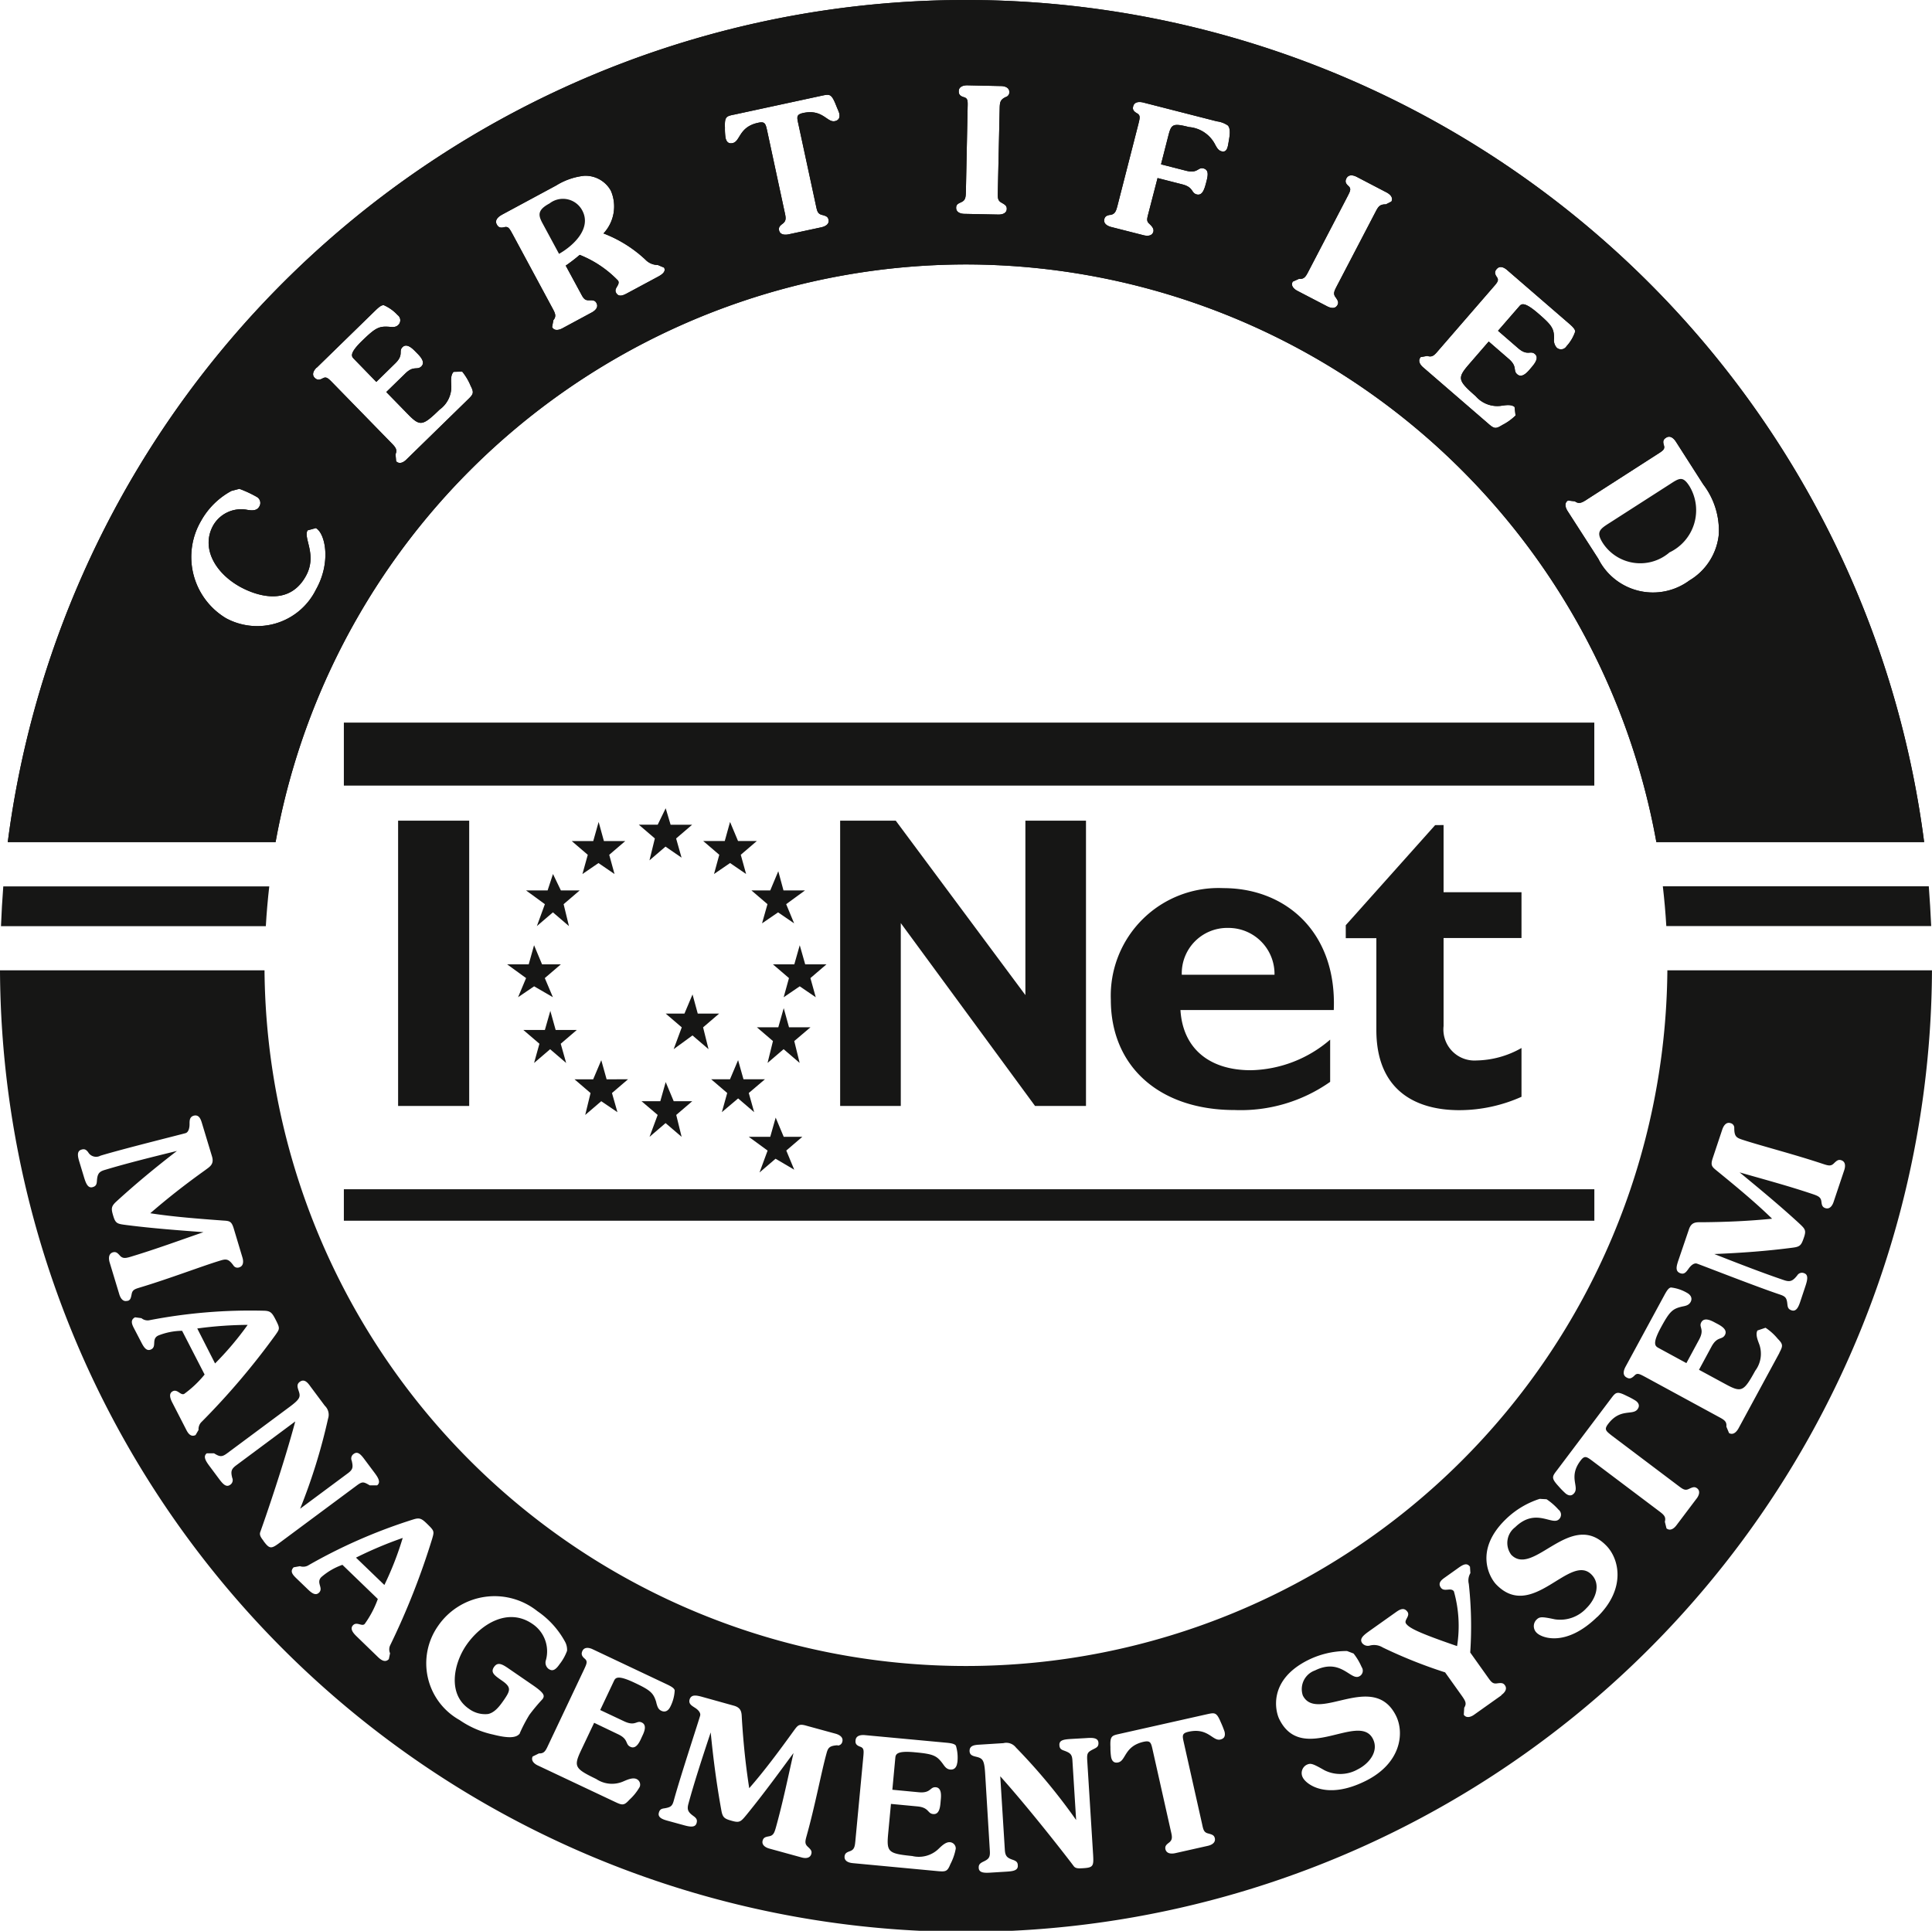 <?xml version="1.0" encoding="UTF-8"?> <svg xmlns="http://www.w3.org/2000/svg" id="Group_85" data-name="Group 85" width="84.301" height="84.258" viewBox="0 0 84.301 84.258"><path id="Path_292" data-name="Path 292" d="M470.864,741.5h-11.6c-.045.575-.077,1.155-.1,1.735h11.556q.051-.873.15-1.735" transform="translate(-459.121 -702.818)" fill="#161615"></path><path id="Path_293" data-name="Path 293" d="M497.934,743.231h11.558c-.026-.58-.062-1.16-.105-1.735H497.782q.1.862.152,1.735" transform="translate(-425.226 -702.818)" fill="#161615"></path><path id="Path_294" data-name="Path 294" d="M472.538,741.21l-.235.717h-.939l.82.6-.349.956.7-.6.7.6-.233-.956.7-.6h-.819Z" transform="translate(-448.409 -703.069)" fill="#161615"></path><path id="Path_295" data-name="Path 295" d="M471.747,744.3l-.349.834.7-.475.819.475-.353-.834.7-.6h-.82l-.349-.834-.233.834h-.941Z" transform="translate(-448.792 -701.617)" fill="#161615"></path><path id="Path_296" data-name="Path 296" d="M472.709,745.225l-.233-.834-.238.834H471.3l.7.6-.233.839.7-.6.7.6-.237-.839.7-.6Z" transform="translate(-448.463 -700.277)" fill="#161615"></path><path id="Path_297" data-name="Path 297" d="M473.89,746.371l-.233-.834-.353.834h-.815l.7.6-.233.956.7-.6.706.479-.238-.836.7-.6Z" transform="translate(-447.421 -699.271)" fill="#161615"></path><path id="Path_298" data-name="Path 298" d="M475.451,746.88l-.349-.834-.235.834h-.821l.706.6-.355.956.7-.6.7.6-.235-.956.7-.6Z" transform="translate(-446.055 -698.825)" fill="#161615"></path><path id="Path_299" data-name="Path 299" d="M476.841,747.205l.7.6-.235-.836.706-.6h-.937l-.235-.834-.353.834h-.822l.7.6-.233.836Z" transform="translate(-444.634 -699.271)" fill="#161615"></path><path id="Path_300" data-name="Path 300" d="M478.129,745.165l-.231-.837-.237.837h-.933l.7.6-.235.954.7-.6.7.6-.235-.954.706-.6Z" transform="translate(-443.701 -700.334)" fill="#161615"></path><path id="Path_301" data-name="Path 301" d="M478.508,743.7l-.238-.834-.237.834H477.1l.7.6-.231.836.7-.477.7.477-.233-.836.7-.6Z" transform="translate(-443.374 -701.617)" fill="#161615"></path><path id="Path_302" data-name="Path 302" d="M477.772,741.146l-.351.837H476.6l.7.6-.237.837.7-.479.7.479-.347-.837.822-.6h-.939Z" transform="translate(-443.812 -703.126)" fill="#161615"></path><path id="Path_303" data-name="Path 303" d="M476.651,740l-.231.833h-.939l.7.6-.229.839.7-.479.7.479-.233-.839.7-.6H477Z" transform="translate(-444.796 -704.131)" fill="#161615"></path><path id="Path_304" data-name="Path 304" d="M475.157,739.682l-.349.717h-.824l.7.6-.235.956.7-.6.7.482-.237-.837.7-.6h-.941Z" transform="translate(-446.11 -704.41)" fill="#161615"></path><path id="Path_305" data-name="Path 305" d="M473.83,740.834,473.6,740l-.235.834h-.939l.7.6-.233.839.7-.479.7.479-.231-.839.7-.6Z" transform="translate(-447.479 -704.131)" fill="#161615"></path><path id="Path_306" data-name="Path 306" d="M475.779,744.009l-.353.837h-.817l.7.6-.353.952.821-.6.7.6-.237-.952.7-.6h-.933Z" transform="translate(-445.561 -700.613)" fill="#161615"></path><path id="Path_307" data-name="Path 307" d="M478.064,747.71l-.351-.838-.237.838h-.937l.822.6-.353.956.7-.6.815.479-.347-.836.7-.6Z" transform="translate(-443.867 -698.1)" fill="#161615"></path><rect id="Rectangle_57" data-name="Rectangle 57" width="3.102" height="12.45" transform="translate(17.371 35.813)" fill="#161615"></rect><path id="Path_308" data-name="Path 308" d="M487.167,752.42h2.223V739.97h-2.644v7.612l-5.657-7.612h-2.426v12.45h2.646v-7.98Z" transform="translate(-442.004 -704.157)" fill="#161615"></path><path id="Path_309" data-name="Path 309" d="M487.988,746.857h6.693c.139-3.4-2.1-5.319-4.816-5.319a4.7,4.7,0,0,0-4.912,4.874c0,2.912,2.122,4.81,5.4,4.81a6.773,6.773,0,0,0,4.17-1.23v-1.842a5.465,5.465,0,0,1-3.458,1.335c-1.84,0-2.974-.971-3.074-2.629m2.08-3.581a2.007,2.007,0,0,1,2.024,2.043h-4.046a1.982,1.982,0,0,1,2.022-2.043" transform="translate(-436.483 -702.781)" fill="#161615"></path><path id="Path_310" data-name="Path 310" d="M494.313,740.074l-3.9,4.367v.565h1.335v4.007c0,2.608,1.677,3.5,3.622,3.5a6.663,6.663,0,0,0,2.711-.584V749.8a4.1,4.1,0,0,1-1.966.544,1.355,1.355,0,0,1-1.434-1.5v-3.843h3.4v-2h-3.4v-2.931Z" transform="translate(-431.692 -704.066)" fill="#161615"></path><rect id="Rectangle_58" data-name="Rectangle 58" width="54.562" height="2.749" transform="translate(15.004 31.534)" fill="#161615"></rect><rect id="Rectangle_59" data-name="Rectangle 59" width="54.564" height="1.373" transform="translate(15.004 51.898)" fill="#161615"></rect><path id="Path_311" data-name="Path 311" d="M501.128,732.436a30.653,30.653,0,0,1,30.125,25.208h11.684a42.158,42.158,0,0,0-83.619,0h11.686a30.654,30.654,0,0,1,30.123-25.208M528.211,742.7l3.083-1.981c.253-.161.342-.218.287-.394s-.022-.257.1-.33c.175-.113.33.032.423.173l1.194,1.866a3.324,3.324,0,0,1,.68,2.178,2.642,2.642,0,0,1-1.28,2.013,2.67,2.67,0,0,1-3.979-.945l-1.341-2.084c-.088-.141-.158-.345.019-.458l.3.036c.178.122.289.069.516-.073m-7.257-6.219.3-.054c.207.068.3-.017.471-.221l2.4-2.77c.2-.227.267-.308.163-.456s-.094-.246,0-.349c.137-.156.327-.062.454.051l2.707,2.34c.173.15.259.246.259.345a1.776,1.776,0,0,1-.377.636.281.281,0,0,1-.424.068.484.484,0,0,1-.12-.4c0-.436-.086-.575-.695-1.1s-.732-.421-.83-.3l-.92,1.059.877.76c.411.355.531.085.73.252s-.019.434-.143.58-.394.511-.625.308c-.2-.167.023-.332-.37-.672l-.875-.759-.866,1c-.516.6-.483.7.3,1.387a1.244,1.244,0,0,0,1.078.422c.182-.024.467-.083.616.047l.043.372a2.338,2.338,0,0,1-.582.417c-.287.178-.351.165-.612-.064l-2.837-2.452c-.126-.107-.248-.286-.113-.441m-5.582-3.3.276-.124c.218.021.289-.083.411-.321l1.692-3.248c.137-.265.19-.362.053-.484s-.146-.214-.085-.334c.1-.186.308-.137.455-.06l1.292.674c.148.077.308.22.214.4l-.238.122c-.263,0-.327.086-.451.325l-1.693,3.246c-.109.214-.167.323-.062.471s.156.229.092.351c-.1.184-.3.137-.454.056l-1.292-.672c-.146-.075-.306-.22-.208-.4m-7.972-2.912c.214-.034.259-.147.327-.408l.909-3.549c.071-.289.1-.392-.06-.483s-.2-.177-.162-.308c.055-.2.269-.2.43-.162l3.224.824a1.082,1.082,0,0,1,.477.182c.148.167.056.554.024.759-.03.158-.058.428-.295.368-.152-.038-.212-.165-.28-.283a1.41,1.41,0,0,0-1.147-.777c-.712-.18-.772-.124-.9.372l-.321,1.254,1.087.278c.526.135.514-.161.762-.1s.2.31.131.578c-.081.314-.165.621-.42.558s-.126-.31-.631-.439l-1.08-.276-.4,1.545c-.062.237-.086.332.03.441s.218.218.188.351c-.053.2-.267.2-.43.158l-1.41-.359c-.163-.042-.351-.146-.3-.346.034-.135.128-.156.242-.184m-6.508-.543c.2-.083.218-.2.225-.473l.075-3.663c.009-.3.011-.406-.161-.456s-.229-.126-.225-.265c0-.2.212-.257.379-.253l1.457.032c.169,0,.376.064.37.268a.213.213,0,0,1-.158.212c-.237.114-.257.225-.263.494l-.081,3.661c-.006.238-.006.36.15.449s.242.137.24.272c0,.206-.212.257-.379.252l-1.457-.03c-.169,0-.376-.062-.372-.268,0-.139.09-.182.2-.231M491,725.9l3.836-.828c.338-.071.413-.088.6.359.1.253.141.33.163.413.036.173-.009.3-.19.338-.343.075-.529-.539-1.386-.355-.293.066-.278.165-.21.471l.77,3.573c.049.233.075.353.252.4s.268.075.295.212c.045.2-.148.295-.31.332l-1.425.306c-.165.036-.379.026-.422-.174-.028-.135.043-.2.137-.274.178-.124.169-.248.109-.509l-.768-3.573c-.068-.308-.1-.4-.387-.338-.856.18-.774.817-1.119.888-.182.039-.268-.058-.308-.231a2.788,2.788,0,0,1-.026-.441c-.017-.483.056-.5.394-.571m-10.148,4.38,2.394-1.29a2.892,2.892,0,0,1,1.22-.421,1.268,1.268,0,0,1,1.162.651,1.724,1.724,0,0,1-.321,1.865,5.581,5.581,0,0,1,1.825,1.14.753.753,0,0,0,.546.237l.272.115c.1.184-.12.315-.248.387l-1.322.71c-.163.088-.4.227-.524,0-.111-.2.191-.34.09-.526a4.753,4.753,0,0,0-1.677-1.128,6.945,6.945,0,0,1-.61.469l.65,1.2c.111.21.169.317.351.313s.278,0,.34.122c.1.184-.056.328-.2.407l-1.282.691c-.148.081-.357.132-.454-.05l.056-.3c.135-.169.09-.285-.038-.52l-1.737-3.226c-.145-.263-.191-.357-.37-.313s-.261,0-.325-.122c-.1-.182.058-.327.2-.407m-8.057,6.66,2.563-2.5c.165-.159.27-.238.368-.227a1.806,1.806,0,0,1,.6.43.282.282,0,0,1,.03.43c-.118.116-.255.094-.411.081-.432-.028-.58.041-1.157.6s-.479.693-.37.8l.978,1.006.826-.809c.39-.381.131-.526.317-.708s.43.054.563.192.477.434.257.65c-.188.18-.329-.054-.7.31l-.828.807.927.95c.548.565.652.539,1.4-.184a1.226,1.226,0,0,0,.511-1.031c-.009-.188-.043-.475.1-.616l.374-.011a2.48,2.48,0,0,1,.368.618c.152.3.128.364-.118.6l-2.683,2.619c-.118.118-.3.223-.449.077l-.026-.306c.083-.2.007-.3-.182-.492l-2.557-2.621c-.208-.212-.283-.287-.441-.2s-.252.071-.351-.028c-.141-.145-.032-.329.09-.445m-3.978,10.927a3.116,3.116,0,0,1-1.063-4.241,3.315,3.315,0,0,1,1.32-1.3l.347-.092a5.053,5.053,0,0,1,.764.355.3.3,0,0,1,.1.428c-.1.179-.319.169-.524.133a1.407,1.407,0,0,0-1.474.668c-.543.956.036,2.048,1.134,2.674.569.321,2.1.967,2.89-.43.533-.933-.111-1.667.086-2.015l.364-.1c.415.237.674,1.5,0,2.689a2.86,2.86,0,0,1-3.945,1.232" transform="translate(-458.979 -720.896)" fill="#161615"></path><path id="Path_312" data-name="Path 312" d="M472.527,727.915c.627-.355,1.438-1.113,1.01-1.9a.953.953,0,0,0-1.425-.3c-.56.3-.488.533-.287.9Z" transform="translate(-448.134 -716.837)" fill="#161615"></path><path id="Path_313" data-name="Path 313" d="M499.358,735.239a2.037,2.037,0,0,0,.888-2.888c-.293-.462-.443-.364-.85-.1l-2.623,1.684c-.454.287-.623.405-.306.9a1.953,1.953,0,0,0,2.891.409" transform="translate(-426.523 -711.127)" fill="#161615"></path><path id="Path_314" data-name="Path 314" d="M464.5,753.373a13.558,13.558,0,0,0,1.423-1.684,17.187,17.187,0,0,0-2.2.158Z" transform="translate(-455.116 -693.873)" fill="#161615"></path><path id="Path_315" data-name="Path 315" d="M467.411,757.5l1.239,1.194a13.736,13.736,0,0,0,.8-2.054,17.346,17.346,0,0,0-2.039.86" transform="translate(-451.878 -689.526)" fill="#161615"></path><path id="Path_316" data-name="Path 316" d="M531.892,743.448a30.607,30.607,0,0,1-61.212,0H459.138a42.153,42.153,0,0,0,40.127,41.915h4.042a42.157,42.157,0,0,0,40.131-41.915ZM464.7,757.87c-.2.062-.31-.124-.357-.284l-.421-1.391c-.047-.163-.056-.377.141-.439.135-.037.2.028.285.118.135.167.261.145.514.068,1.123-.34,2.133-.715,3.154-1.066-1.157-.088-2.217-.165-3.367-.312-.387-.051-.467-.06-.567-.389s-.1-.423.141-.644c.832-.76,1.664-1.451,2.636-2.2-1.117.274-2.234.552-3.151.83-.257.075-.323.178-.342.492-.011.141-.043.216-.184.257-.222.066-.308-.2-.389-.469l-.193-.637c-.06-.2-.132-.464.09-.529.137-.045.207,0,.293.109a.4.4,0,0,0,.539.154c.988-.3,3.52-.926,3.714-.984.124-.039.175-.214.173-.4,0-.15,0-.3.173-.359.244-.069.319.156.375.347l.432,1.429c.105.351-.111.456-.3.6-.9.644-1.643,1.23-2.394,1.879.993.154,2.058.236,3.177.319.28.017.368.023.467.353l.377,1.256c.049.16.058.374-.141.434a.21.21,0,0,1-.252-.084c-.216-.3-.327-.287-.58-.21-.772.233-2.206.783-3.477,1.166-.227.069-.345.1-.381.283s-.051.272-.184.31m3.106,5.619-.135.233c-.2.1-.325-.064-.407-.231l-.591-1.151c-.083-.156-.208-.419,0-.528s.342.193.5.115a4.69,4.69,0,0,0,.892-.845l-.982-1.909a2.869,2.869,0,0,0-1.048.21c-.3.152-.049.473-.3.6-.212.107-.334-.113-.445-.33L465,759.1c-.107-.2-.191-.392.032-.509l.278.038a.424.424,0,0,0,.323.094,23.182,23.182,0,0,1,5.015-.419c.3.006.364.087.537.43s.156.366-.024.622a32.026,32.026,0,0,1-3.25,3.823.446.446,0,0,0-.111.315m2.837,4.854c-.109-.141-.193-.259-.141-.391.222-.614,1.038-2.989,1.525-4.822l-2.578,1.917c-.223.167-.24.274-.171.548a.242.242,0,0,1-.09.3c-.186.135-.34-.062-.5-.276l-.4-.537c-.154-.207-.3-.423-.122-.56l.319,0c.248.152.338.173.578-.008l2.724-2.024c.452-.338.479-.434.389-.693-.047-.145-.1-.283.045-.392.2-.152.351.032.469.2l.627.841a.541.541,0,0,1,.141.565,25.3,25.3,0,0,1-1.217,3.928l2.073-1.54c.231-.169.244-.267.178-.552a.239.239,0,0,1,.086-.3c.182-.135.325.039.5.278l.4.535c.156.208.3.424.12.56l-.319,0c-.272-.158-.319-.18-.573.009l-3.344,2.484c-.379.283-.451.3-.721-.066m5.469,5.156c-.156.162-.329.047-.464-.081l-.929-.9c-.13-.126-.332-.332-.167-.5s.387.073.507-.054a4.412,4.412,0,0,0,.573-1.089l-1.545-1.491a2.819,2.819,0,0,0-.922.537c-.237.244.1.467-.092.67-.165.171-.355,0-.528-.169l-.453-.436c-.167-.162-.312-.31-.133-.494l.274-.049a.45.45,0,0,0,.338-.021,23.238,23.238,0,0,1,4.609-2.019c.291-.092.374-.034.646.235s.267.295.18.6a32.272,32.272,0,0,1-1.84,4.668.422.422,0,0,0,0,.338Zm5.719,3.237c-.143.206-.5.225-1.164.056a4.1,4.1,0,0,1-1.468-.635,2.836,2.836,0,0,1-.943-4.1,2.991,2.991,0,0,1,4.339-.65,3.825,3.825,0,0,1,1.194,1.311.734.734,0,0,1,.1.417,2.1,2.1,0,0,1-.329.588c-.212.312-.347.291-.481.2a.345.345,0,0,1-.111-.385,1.44,1.44,0,0,0-.591-1.577c-1.066-.732-2.251.007-2.886.931-.554.809-.822,2.135.12,2.777a1.182,1.182,0,0,0,.83.225c.306-.062.531-.379.7-.623.282-.413.325-.55-.111-.847-.314-.218-.488-.346-.329-.58s.353-.132.642.068l1.018.7c.55.374.56.483.46.629a8.194,8.194,0,0,0-.573.685,6.545,6.545,0,0,0-.422.807m5.959-1.34c-.124-.413-.24-.53-.967-.871s-.817-.21-.883-.071l-.6,1.269,1.044.492c.5.235.539-.06.774.054s.1.421.017.591c-.088.188-.24.6-.518.468-.237-.109-.066-.327-.537-.548l-1.044-.5-.569,1.2c-.336.714-.276.8.661,1.254a1.234,1.234,0,0,0,1.149.118c.171-.071.428-.2.608-.118a.268.268,0,0,1,.139.344,2.3,2.3,0,0,1-.449.56c-.227.25-.3.25-.606.105l-3.389-1.6c-.152-.069-.314-.21-.227-.392l.276-.135c.214.009.282-.094.394-.34l1.568-3.312c.126-.27.169-.368.032-.484s-.156-.21-.1-.334c.088-.186.3-.146.449-.075l3.235,1.53c.21.1.321.169.344.263a1.752,1.752,0,0,1-.191.715c-.077.158-.212.263-.391.178-.154-.07-.178-.21-.223-.359m7.906,1.862c-.37.026-.415.122-.484.381-.214.777-.5,2.289-.858,3.564-.064.231-.094.349.039.475s.2.19.163.323c-.055.2-.267.2-.43.152l-1.4-.385c-.161-.043-.349-.154-.293-.351.036-.133.131-.156.248-.18.214-.028.259-.141.332-.4.312-1.126.526-2.182.766-3.239-.687.933-1.316,1.795-2.047,2.692-.248.3-.3.362-.631.27s-.413-.137-.471-.462c-.2-1.108-.345-2.178-.464-3.4-.364,1.093-.721,2.189-.971,3.111-.071.259-.023.368.235.55.113.086.16.156.12.295-.06.222-.329.158-.6.081l-.646-.177c-.2-.054-.464-.133-.4-.355.036-.141.109-.176.248-.193.293-.049.344-.111.413-.374.274-1,1.089-3.475,1.14-3.669.034-.126-.087-.263-.25-.36-.128-.083-.257-.161-.212-.338.069-.24.3-.186.5-.137l1.436.4c.357.1.332.338.347.573.069,1.106.169,2.05.321,3.027.661-.755,1.3-1.615,1.955-2.523.167-.225.218-.3.552-.2l1.264.346c.159.045.345.148.291.349a.209.209,0,0,1-.2.167m5.214.747c-.019.177-.111.321-.31.3-.167-.019-.24-.141-.327-.261-.261-.349-.409-.419-1.213-.492-.781-.075-.834.083-.851.235l-.13,1.4,1.149.109c.541.051.484-.239.745-.218s.237.362.218.554c-.021.207-.021.644-.329.616-.259-.024-.173-.285-.691-.334l-1.153-.109-.124,1.32c-.071.785.015.849,1.05.954a1.239,1.239,0,0,0,1.119-.282c.135-.126.33-.338.531-.321a.275.275,0,0,1,.252.28,2.4,2.4,0,0,1-.235.678c-.128.314-.193.336-.537.306l-3.733-.351c-.165-.017-.366-.086-.347-.295.015-.137.1-.175.212-.218.206-.066.235-.186.259-.455l.344-3.644c.028-.3.038-.407-.135-.469s-.218-.144-.2-.28c.017-.206.231-.24.4-.225l3.564.332c.231.022.359.051.415.131a1.824,1.824,0,0,1,.062.738m5.974-.606c-.28.141-.325.173-.308.488l.259,4.153c.026.475.008.548-.453.573-.174.009-.319.021-.4-.1-.392-.52-1.934-2.5-3.2-3.913l.2,3.207c.017.281.1.357.366.445.131.049.2.1.2.242.015.229-.235.252-.505.269l-.665.041c-.257.017-.522.024-.535-.2-.009-.146.053-.2.173-.265.265-.122.331-.19.312-.488l-.206-3.389c-.036-.565-.105-.64-.368-.708-.148-.036-.3-.064-.31-.246-.011-.255.224-.274.424-.287l1.048-.066a.53.53,0,0,1,.548.188,25.7,25.7,0,0,1,2.629,3.166l-.161-2.58c-.013-.283-.088-.345-.362-.447-.135-.045-.2-.094-.207-.24-.015-.227.207-.25.5-.27l.666-.038c.263-.019.522-.024.537.2.009.145-.049.2-.178.263m5.5-.4c-.342.079-.533-.531-1.389-.34-.293.066-.276.165-.208.469l.8,3.567c.049.235.077.353.253.4s.268.073.3.208c.045.2-.143.3-.31.336l-1.419.319c-.165.036-.377.028-.426-.173-.028-.135.045-.2.139-.274.175-.126.163-.25.1-.509l-.8-3.567c-.068-.308-.1-.4-.39-.338-.851.193-.764.823-1.108.9-.18.041-.274-.056-.31-.227a2.628,2.628,0,0,1-.03-.441c-.022-.483.055-.5.389-.575l3.828-.86c.338-.073.413-.09.6.355a4.137,4.137,0,0,1,.163.409c.038.173,0,.3-.184.34m6.325,1.814c-1.688.836-2.58.141-2.728-.156a.409.409,0,0,1,.152-.546c.184-.092.257-.077.789.227a1.542,1.542,0,0,0,1.459-.038c.471-.233.933-.772.663-1.322-.6-1.207-3.089,1.153-4.087-.865-.167-.332-.513-1.7,1.26-2.583a3.8,3.8,0,0,1,1.694-.393l.286.109a2.652,2.652,0,0,1,.353.593.275.275,0,0,1-.111.407c-.374.184-.8-.82-1.926-.261a.864.864,0,0,0-.531,1.091c.614,1.235,3.083-1.1,4.069.892.366.742.227,2.069-1.339,2.844m5.937-3.742-1.187.843c-.137.1-.338.173-.456.006l.019-.308c.115-.182.056-.289-.1-.513l-.734-1.029A21.08,21.08,0,0,1,519.474,773a.723.723,0,0,0-.55-.088.32.32,0,0,1-.347-.1c-.141-.2.068-.355.329-.543l1.151-.817c.163-.115.347-.216.494-.009.131.188-.167.364-.062.514.139.192.518.394,2.227.982a5.572,5.572,0,0,0-.139-2.39c-.135-.186-.422.047-.569-.161s.039-.345.18-.445l.544-.387c.225-.163.406-.28.548-.079l.017.278a.628.628,0,0,0-.069.471,17.06,17.06,0,0,1,.062,2.993l.77,1.082c.137.192.206.291.387.267s.278-.032.355.079c.122.167-.017.332-.156.43m4.189-3.415c-1.35,1.32-2.411.931-2.642.7a.4.4,0,0,1-.024-.563c.143-.145.222-.154.815-.028a1.553,1.553,0,0,0,1.38-.49c.377-.368.652-1.023.22-1.461-.943-.963-2.58,2.05-4.153.437-.261-.261-1.012-1.463.4-2.843a3.771,3.771,0,0,1,1.491-.9l.3.017a2.713,2.713,0,0,1,.52.454.274.274,0,0,1,.019.421c-.3.291-1.012-.531-1.915.349a.86.86,0,0,0-.165,1.2c.967.989,2.593-1.992,4.146-.4.58.592.856,1.895-.394,3.115m4.333-5.167-.875,1.16c-.1.135-.267.27-.436.141l-.073-.291c.057-.212-.036-.3-.248-.46l-2.92-2.2c-.252-.188-.338-.242-.516,0-.526.7-.051,1.123-.263,1.4-.111.148-.246.134-.383.026a3.616,3.616,0,0,1-.31-.317c-.325-.355-.282-.417-.071-.691l2.36-3.132c.21-.278.255-.336.687-.118a3.375,3.375,0,0,1,.391.21c.139.1.19.229.079.375-.21.28-.753-.06-1.279.638-.182.239-.105.3.146.5l2.916,2.2c.19.143.287.218.451.141s.253-.116.364-.034c.163.122.081.323-.021.456m3.616-6.363-1.788,3.3c-.084.146-.225.3-.409.2l-.118-.282c.023-.216-.079-.289-.315-.415l-3.22-1.75c-.261-.139-.357-.193-.479-.058-.139.135-.223.145-.342.077-.182-.1-.13-.3-.051-.454l1.707-3.147c.109-.2.184-.308.282-.325a1.782,1.782,0,0,1,.7.233c.152.083.252.225.158.4-.085.149-.22.169-.374.2-.419.1-.541.21-.926.92-.374.693-.25.8-.116.877l1.232.67.552-1.021c.259-.477-.028-.539.1-.764s.422-.077.589.013c.184.1.586.274.441.544-.126.227-.332.047-.582.5l-.55,1.019,1.164.631c.695.377.789.321,1.29-.589a1.233,1.233,0,0,0,.18-1.142c-.064-.173-.18-.437-.084-.614l.353-.12a2.4,2.4,0,0,1,.533.481c.235.238.233.308.071.61m2.368-6.587c-.053.163-.169.342-.366.274-.13-.043-.148-.139-.165-.257-.017-.214-.128-.267-.381-.353-1.11-.374-2.152-.648-3.19-.948.892.736,1.716,1.416,2.572,2.2.282.265.346.317.233.644s-.158.4-.486.441c-1.115.146-2.193.227-3.423.278,1.07.422,2.144.837,3.051,1.143.255.084.368.039.565-.207a.24.24,0,0,1,.3-.1c.216.071.135.338.045.607l-.21.631c-.068.2-.161.456-.381.383-.137-.045-.167-.12-.182-.263-.028-.291-.088-.346-.344-.432-.982-.327-3.408-1.279-3.6-1.343-.122-.041-.266.071-.374.231-.092.124-.175.25-.347.19-.24-.079-.171-.306-.113-.5l.481-1.414c.115-.351.351-.312.586-.313,1.11-.011,2.054-.055,3.044-.154-.717-.7-1.54-1.382-2.413-2.094-.214-.175-.284-.231-.175-.558l.415-1.245c.055-.158.169-.34.366-.272a.207.207,0,0,1,.156.214c0,.372.1.422.355.507.764.253,2.255.635,3.511,1.055.225.073.342.111.471-.013s.2-.19.332-.146c.2.066.182.278.128.438Z" transform="translate(-459.138 -701.105)" fill="#161615"></path><path id="Path_317" data-name="Path 317" d="M501.128,732.436a30.653,30.653,0,0,1,30.125,25.208h11.684a42.158,42.158,0,0,0-83.619,0h11.686a30.654,30.654,0,0,1,30.123-25.208M528.211,742.7l3.083-1.981c.253-.161.342-.218.287-.394s-.022-.257.1-.33c.175-.113.33.032.423.173l1.194,1.866a3.324,3.324,0,0,1,.68,2.178,2.642,2.642,0,0,1-1.28,2.013,2.67,2.67,0,0,1-3.979-.945l-1.341-2.084c-.088-.141-.158-.345.019-.458l.3.036c.178.122.289.069.516-.073m-7.257-6.219.3-.054c.207.068.3-.017.471-.221l2.4-2.77c.2-.227.267-.308.163-.456s-.094-.246,0-.349c.137-.156.327-.062.454.051l2.707,2.34c.173.15.259.246.259.345a1.776,1.776,0,0,1-.377.636.281.281,0,0,1-.424.068.484.484,0,0,1-.12-.4c0-.436-.086-.575-.695-1.1s-.732-.421-.83-.3l-.92,1.059.877.76c.411.355.531.085.73.252s-.019.434-.143.58-.394.511-.625.308c-.2-.167.023-.332-.37-.672l-.875-.759-.866,1c-.516.6-.483.7.3,1.387a1.244,1.244,0,0,0,1.078.422c.182-.024.467-.083.616.047l.043.372a2.338,2.338,0,0,1-.582.417c-.287.178-.351.165-.612-.064l-2.837-2.452c-.126-.107-.248-.286-.113-.441m-5.582-3.3.276-.124c.218.021.289-.083.411-.321l1.692-3.248c.137-.265.19-.362.053-.484s-.146-.214-.085-.334c.1-.186.308-.137.455-.06l1.292.674c.148.077.308.22.214.4l-.238.122c-.263,0-.327.086-.451.325l-1.693,3.246c-.109.214-.167.323-.062.471s.156.229.092.351c-.1.184-.3.137-.454.056l-1.292-.672c-.146-.075-.306-.22-.208-.4m-7.972-2.912c.214-.034.259-.147.327-.408l.909-3.549c.071-.289.1-.392-.06-.483s-.2-.177-.162-.308c.055-.2.269-.2.43-.162l3.224.824a1.082,1.082,0,0,1,.477.182c.148.167.056.554.024.759-.03.158-.058.428-.295.368-.152-.038-.212-.165-.28-.283a1.41,1.41,0,0,0-1.147-.777c-.712-.18-.772-.124-.9.372l-.321,1.254,1.087.278c.526.135.514-.161.762-.1s.2.31.131.578c-.081.314-.165.621-.42.558s-.126-.31-.631-.439l-1.08-.276-.4,1.545c-.062.237-.086.332.03.441s.218.218.188.351c-.053.2-.267.2-.43.158l-1.41-.359c-.163-.042-.351-.146-.3-.346.034-.135.128-.156.242-.184m-6.508-.543c.2-.083.218-.2.225-.473l.075-3.663c.009-.3.011-.406-.161-.456s-.229-.126-.225-.265c0-.2.212-.257.379-.253l1.457.032c.169,0,.376.064.37.268a.213.213,0,0,1-.158.212c-.237.114-.257.225-.263.494l-.081,3.661c-.006.238-.006.36.15.449s.242.137.24.272c0,.206-.212.257-.379.252l-1.457-.03c-.169,0-.376-.062-.372-.268,0-.139.09-.182.2-.231M491,725.9l3.836-.828c.338-.071.413-.088.6.359.1.253.141.33.163.413.036.173-.009.3-.19.338-.343.075-.529-.539-1.386-.355-.293.066-.278.165-.21.471l.77,3.573c.049.233.075.353.252.4s.268.075.295.212c.045.2-.148.295-.31.332l-1.425.306c-.165.036-.379.026-.422-.174-.028-.135.043-.2.137-.274.178-.124.169-.248.109-.509l-.768-3.573c-.068-.308-.1-.4-.387-.338-.856.18-.774.817-1.119.888-.182.039-.268-.058-.308-.231a2.788,2.788,0,0,1-.026-.441c-.017-.483.056-.5.394-.571m-10.148,4.38,2.394-1.29a2.892,2.892,0,0,1,1.22-.421,1.268,1.268,0,0,1,1.162.651,1.724,1.724,0,0,1-.321,1.865,5.581,5.581,0,0,1,1.825,1.14.753.753,0,0,0,.546.237l.272.115c.1.184-.12.315-.248.387l-1.322.71c-.163.088-.4.227-.524,0-.111-.2.191-.34.09-.526a4.753,4.753,0,0,0-1.677-1.128,6.945,6.945,0,0,1-.61.469l.65,1.2c.111.21.169.317.351.313s.278,0,.34.122c.1.184-.056.328-.2.407l-1.282.691c-.148.081-.357.132-.454-.05l.056-.3c.135-.169.09-.285-.038-.52l-1.737-3.226c-.145-.263-.191-.357-.37-.313s-.261,0-.325-.122c-.1-.182.058-.327.2-.407m-8.057,6.66,2.563-2.5c.165-.159.27-.238.368-.227a1.806,1.806,0,0,1,.6.43.282.282,0,0,1,.03.43c-.118.116-.255.094-.411.081-.432-.028-.58.041-1.157.6s-.479.693-.37.8l.978,1.006.826-.809c.39-.381.131-.526.317-.708s.43.054.563.192.477.434.257.65c-.188.18-.329-.054-.7.31l-.828.807.927.95c.548.565.652.539,1.4-.184a1.226,1.226,0,0,0,.511-1.031c-.009-.188-.043-.475.1-.616l.374-.011a2.48,2.48,0,0,1,.368.618c.152.3.128.364-.118.6l-2.683,2.619c-.118.118-.3.223-.449.077l-.026-.306c.083-.2.007-.3-.182-.492l-2.557-2.621c-.208-.212-.283-.287-.441-.2s-.252.071-.351-.028c-.141-.145-.032-.329.09-.445m-3.978,10.927a3.116,3.116,0,0,1-1.063-4.241,3.315,3.315,0,0,1,1.32-1.3l.347-.092a5.053,5.053,0,0,1,.764.355.3.3,0,0,1,.1.428c-.1.179-.319.169-.524.133a1.407,1.407,0,0,0-1.474.668c-.543.956.036,2.048,1.134,2.674.569.321,2.1.967,2.89-.43.533-.933-.111-1.667.086-2.015l.364-.1c.415.237.674,1.5,0,2.689a2.86,2.86,0,0,1-3.945,1.232" transform="translate(-458.979 -720.896)" fill="#161615"></path></svg> 